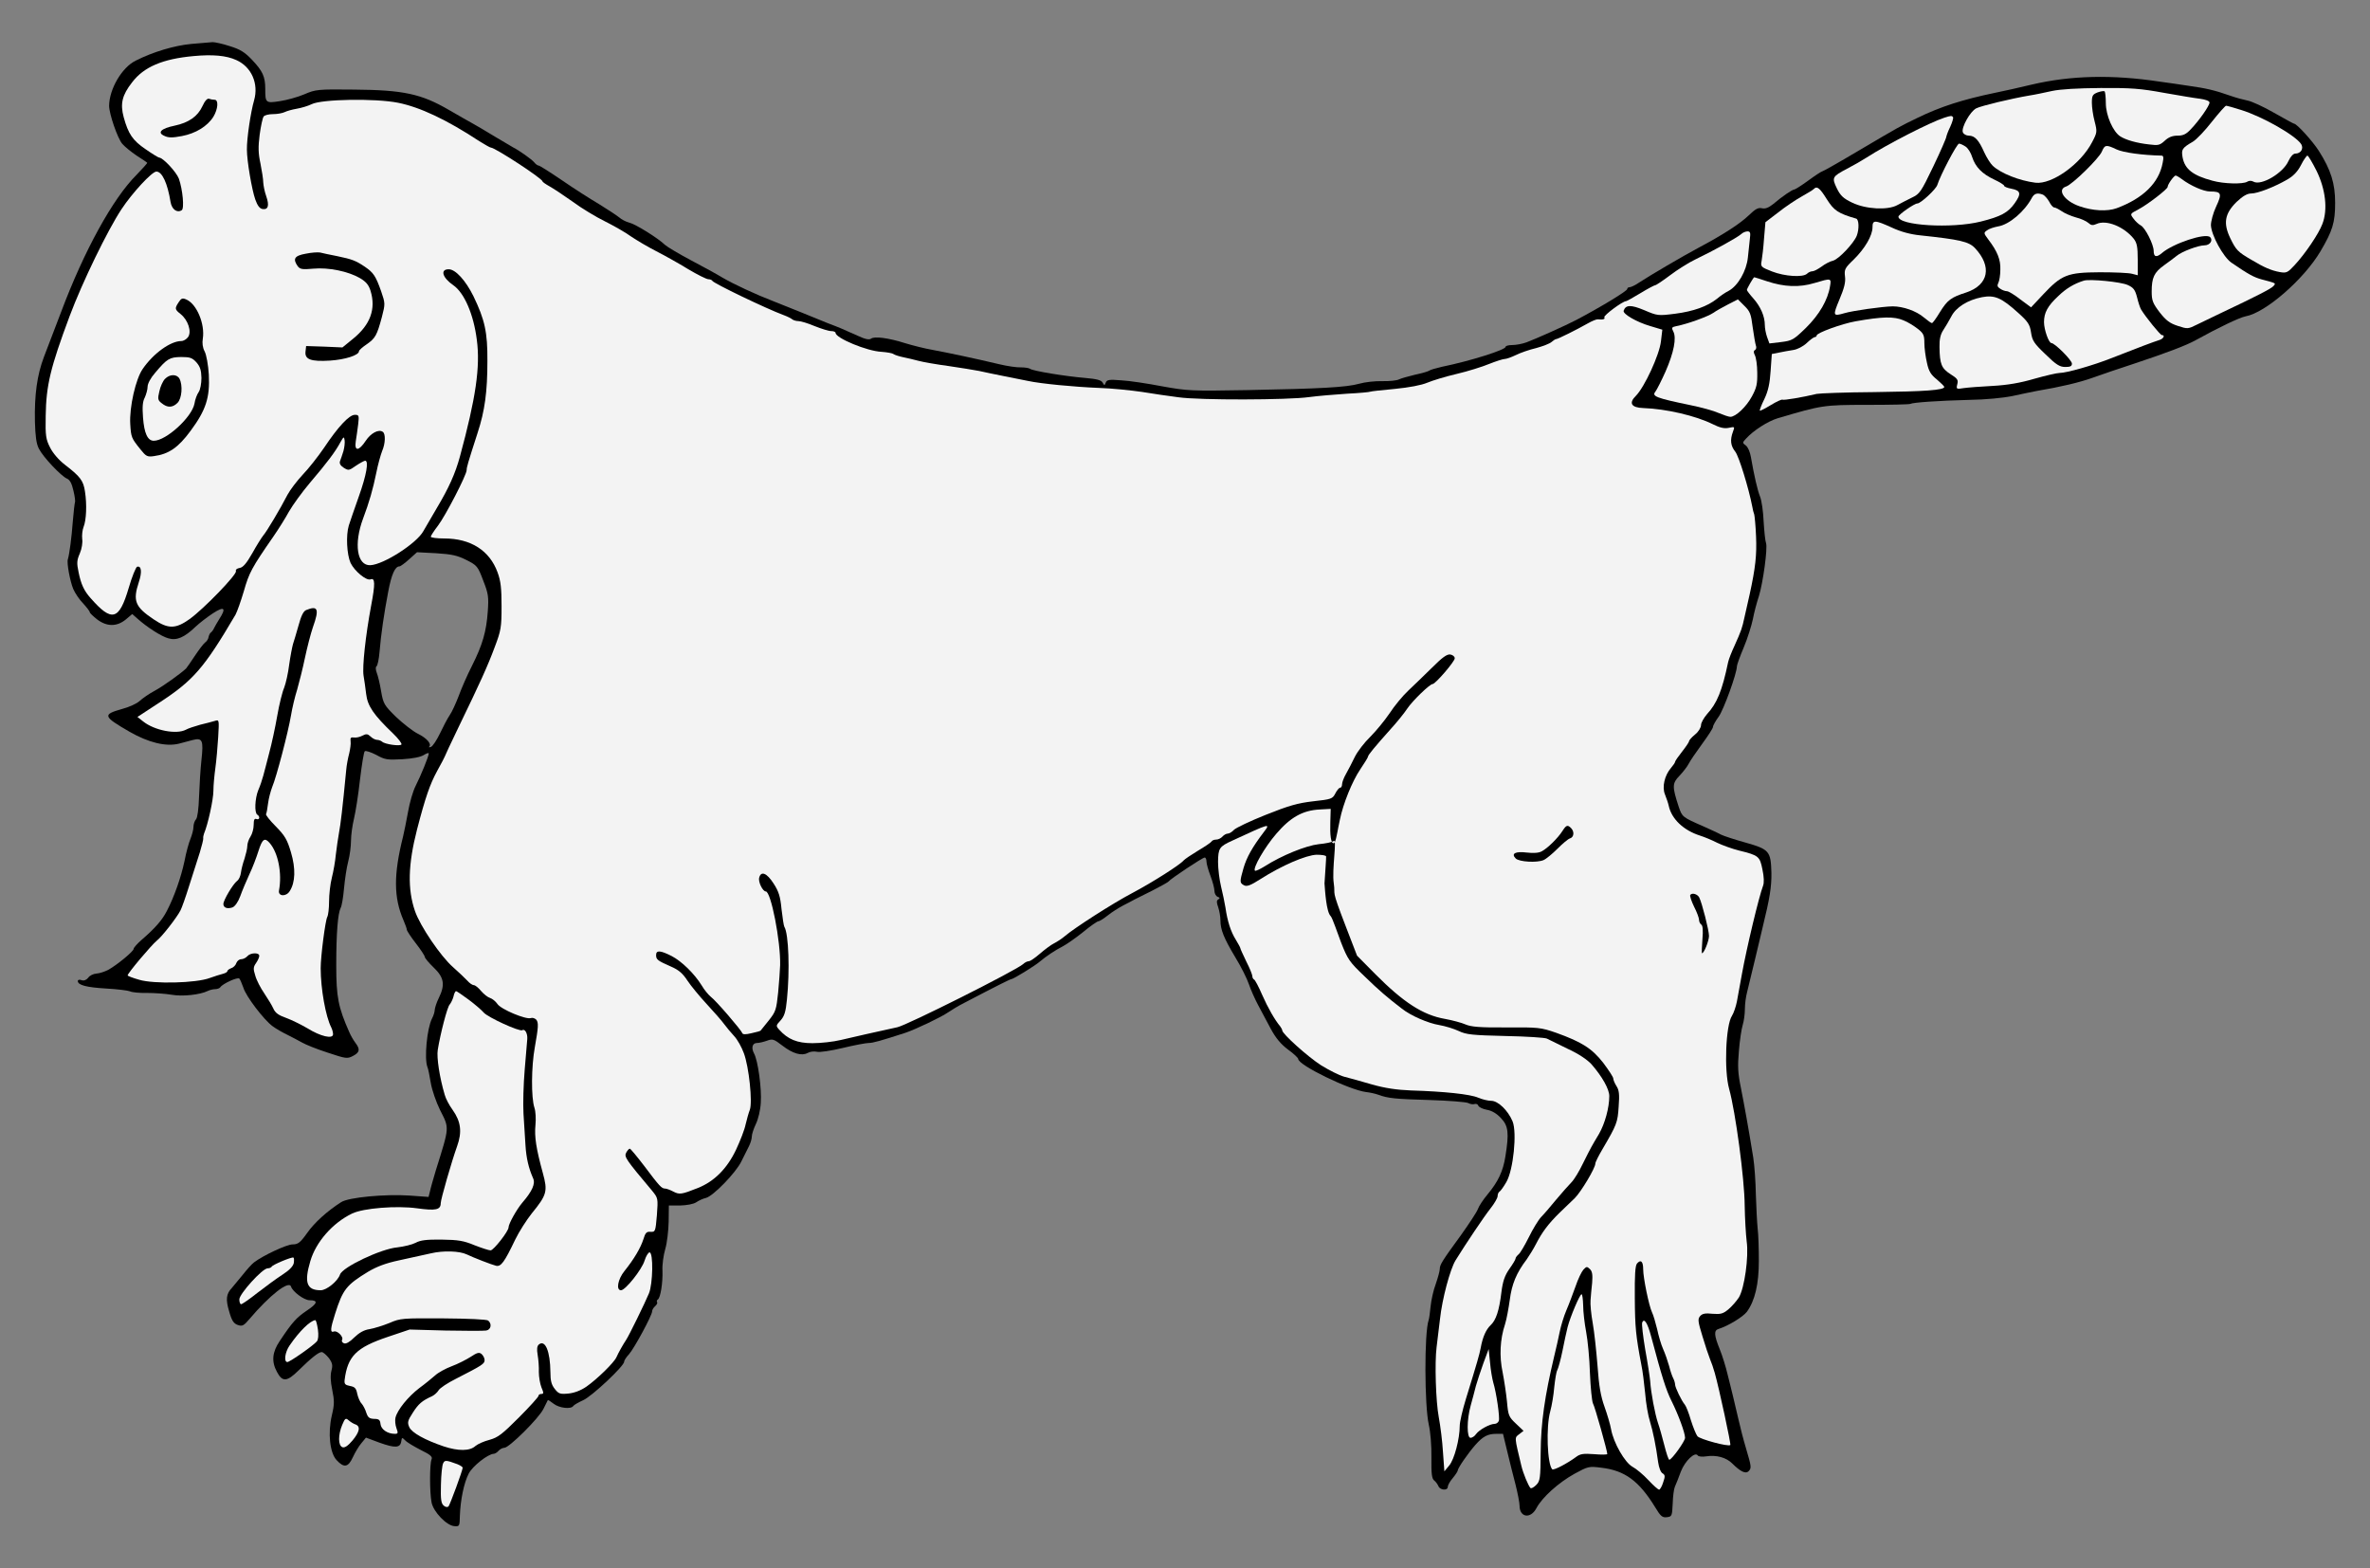 <?xml version="1.0" encoding="UTF-8" standalone="no"?>
<!DOCTYPE svg PUBLIC "-//W3C//DTD SVG 1.1//EN" "http://www.w3.org/Graphics/SVG/1.1/DTD/svg11.dtd">
<svg xmlns:dc="http://purl.org/dc/elements/1.1/" version="1.1" xmlns:xl="http://www.w3.org/1999/xlink" xmlns="http://www.w3.org/2000/svg" viewBox="58.5 76.5 306 202.5" width="306" height="202.5">
  <rect x="58.5" y="76.5" width="306" height="202.5" fill="#808080" stroke="none"/>
  <defs>
    <clipPath id="artboard_clip_path">
      <path d="M 58.5 76.5 L 364.5 76.5 L 364.5 279 L 58.5 279 Z"/>
    </clipPath>
  </defs>
  <g id="Beaver_Statant_Vorant_of_a_Fish" stroke="none" stroke-opacity="1" stroke-dasharray="none" fill="none" fill-opacity="1">
    <title>Beaver Statant Vorant of a Fish</title>
    <g id="Beaver_Statant_Vorant_of_a_Fish_Layer_2" clip-path="url(#artboard_clip_path)">
      <title>Layer 2</title>
      <g id="Group_1602">
        <g id="Graphic_1636">
          <path d="M 83.196 82.172 C 81.007 82.378 78.252 83.201 76.012 84.334 C 74.236 85.21 72.614 87.99 72.588 90.153 C 72.588 91.183 73.669 94.35 74.287 95.071 C 74.596 95.431 75.446 96.126 76.141 96.59 C 76.862 97.053 77.48 97.465 77.506 97.517 C 77.557 97.542 76.939 98.238 76.141 99.062 C 73.077 102.1 69.344 108.897 66.383 116.801 C 65.585 118.912 64.581 121.539 64.169 122.594 C 63.293 124.911 62.933 127.46 63.01 130.962 C 63.062 132.816 63.19 133.82 63.525 134.438 C 64.066 135.519 66.409 137.991 67.155 138.3 C 67.516 138.454 67.773 138.918 67.979 139.845 C 68.16 140.565 68.237 141.261 68.185 141.338 C 68.134 141.441 68.005 142.548 67.902 143.81 C 67.748 145.895 67.464 148.058 67.258 148.727 C 67.104 149.191 67.542 151.534 67.954 152.538 C 68.185 153.078 68.752 153.928 69.241 154.417 C 69.704 154.932 70.091 155.421 70.091 155.55 C 70.091 155.653 70.528 156.065 71.043 156.477 C 72.305 157.43 73.592 157.43 74.751 156.477 L 75.575 155.782 L 76.244 156.374 C 77.48 157.481 79.359 158.691 80.261 158.923 C 81.316 159.232 82.32 158.794 83.736 157.43 C 84.226 156.966 85.255 156.168 86.002 155.679 C 87.47 154.726 87.753 154.984 86.8 156.451 C 86.543 156.863 86.234 157.404 86.131 157.61 C 86.054 157.816 85.848 158.073 85.745 158.151 C 85.616 158.228 85.487 158.485 85.436 158.717 C 85.41 158.974 85.204 159.309 84.972 159.464 C 84.741 159.644 84.148 160.442 83.633 161.214 C 83.118 161.987 82.629 162.708 82.526 162.811 C 81.883 163.429 79.565 165.102 78.458 165.694 C 77.737 166.081 76.888 166.673 76.527 167.007 C 76.167 167.342 75.163 167.806 74.262 168.037 C 71.713 168.758 71.79 168.99 75.214 170.972 C 77.686 172.389 79.926 172.929 81.599 172.517 C 82.063 172.389 82.861 172.183 83.35 172.054 C 84.638 171.719 84.792 172.054 84.509 174.629 C 84.38 175.813 84.251 177.95 84.2 179.366 C 84.148 180.962 83.994 182.069 83.814 182.275 C 83.633 182.456 83.479 182.919 83.479 183.254 C 83.479 183.614 83.299 184.284 83.093 184.798 C 82.887 185.288 82.526 186.575 82.32 187.682 C 81.883 189.742 81.007 192.265 80.055 194.093 C 79.462 195.277 78.51 196.359 76.836 197.801 C 76.244 198.316 75.755 198.856 75.755 199.011 C 75.755 199.32 73.644 201.071 72.485 201.714 C 72.047 201.946 71.352 202.178 70.94 202.203 C 70.554 202.229 70.065 202.461 69.885 202.744 C 69.653 203.027 69.344 203.156 69.035 203.053 C 68.777 202.95 68.546 203.002 68.546 203.156 C 68.546 203.697 69.653 203.98 72.228 204.134 C 73.669 204.212 75.06 204.392 75.291 204.495 C 75.523 204.624 76.527 204.727 77.48 204.701 C 78.433 204.701 79.874 204.804 80.647 204.933 C 82.063 205.19 84.354 204.933 85.333 204.443 C 85.59 204.315 86.028 204.212 86.285 204.212 C 86.569 204.212 86.877 204.083 86.955 203.954 C 87.238 203.516 89.195 202.615 89.401 202.847 C 89.504 202.95 89.735 203.491 89.916 204.006 C 90.25 205.139 92.593 208.202 93.7 209.001 C 94.112 209.31 94.962 209.799 95.606 210.108 C 96.224 210.417 97.099 210.88 97.511 211.112 C 97.949 211.369 99.416 211.961 100.781 212.399 C 103.175 213.197 103.33 213.223 104.076 212.837 C 104.952 212.373 105.029 211.987 104.385 211.138 C 104.128 210.803 103.793 210.211 103.613 209.799 C 102.171 206.555 101.914 205.242 101.914 201.122 C 101.914 197.002 102.12 194.454 102.48 193.733 C 102.635 193.475 102.815 192.342 102.918 191.209 C 103.021 190.077 103.252 188.506 103.458 187.734 C 103.664 186.961 103.819 185.751 103.819 185.03 C 103.819 184.335 103.999 183.048 104.205 182.198 C 104.411 181.348 104.772 179.083 104.978 177.177 C 105.209 175.272 105.467 173.624 105.595 173.496 C 105.698 173.393 106.368 173.599 107.063 173.959 C 108.222 174.603 108.505 174.629 110.462 174.526 C 111.8 174.448 112.805 174.242 113.217 173.985 C 113.577 173.753 113.86 173.676 113.86 173.779 C 113.86 174.139 112.83 176.662 112.161 177.976 C 111.826 178.619 111.388 180.138 111.183 181.323 C 110.977 182.507 110.668 183.949 110.539 184.515 C 109.303 189.433 109.329 192.394 110.59 195.303 C 110.822 195.844 111.028 196.41 111.028 196.539 C 111.028 196.668 111.543 197.466 112.187 198.29 C 112.83 199.114 113.345 199.912 113.345 200.041 C 113.345 200.195 113.86 200.813 114.504 201.431 C 115.843 202.718 115.997 203.645 115.148 205.37 C 114.864 205.937 114.658 206.606 114.633 206.864 C 114.633 207.121 114.478 207.636 114.272 208.022 C 113.628 209.284 113.268 213.146 113.68 214.253 C 113.783 214.459 113.963 215.386 114.118 216.313 C 114.272 217.24 114.813 218.784 115.302 219.788 C 116.538 222.234 116.564 221.874 114.761 227.641 C 114.452 228.697 114.092 229.907 114.015 230.319 L 113.834 231.04 L 111.337 230.86 C 108.222 230.654 103.51 231.091 102.557 231.709 C 100.781 232.842 99.107 234.335 98.155 235.7 C 97.253 236.962 96.97 237.168 96.275 237.168 C 95.528 237.168 92.49 238.584 91.306 239.485 C 91.023 239.691 90.353 240.437 89.787 241.158 C 89.22 241.853 88.603 242.6 88.422 242.806 C 87.701 243.553 87.624 244.299 88.088 245.819 C 88.422 247.029 88.68 247.389 89.195 247.569 C 89.787 247.775 89.967 247.672 90.714 246.797 C 93.34 243.707 95.786 241.802 96.069 242.6 C 96.275 243.27 97.768 244.377 98.464 244.377 C 99.622 244.377 99.519 244.789 98.077 245.741 C 96.764 246.642 96.275 247.157 94.627 249.629 C 93.649 251.071 93.52 252.281 94.267 253.646 C 94.962 254.959 95.554 254.907 97.022 253.465 C 98.721 251.792 99.648 251.071 100.034 251.071 C 100.214 251.071 100.626 251.431 100.961 251.843 C 101.424 252.487 101.476 252.77 101.296 253.465 C 101.141 254.032 101.167 254.856 101.399 255.963 C 101.682 257.353 101.682 257.842 101.347 259.233 C 100.807 261.55 101.09 264.099 101.965 265.026 C 102.918 266.056 103.458 265.953 104.051 264.665 C 104.334 264.047 104.823 263.223 105.158 262.837 L 105.75 262.116 L 107.552 262.786 C 109.509 263.481 110.178 263.455 110.307 262.605 C 110.384 262.065 110.41 262.065 110.822 262.477 C 111.054 262.734 111.981 263.275 112.83 263.713 C 114.092 264.33 114.375 264.588 114.221 264.923 C 113.963 265.489 113.963 269.197 114.221 270.484 C 114.452 271.694 116.177 273.496 117.182 273.548 C 117.825 273.599 117.851 273.548 117.877 272.183 C 117.954 270.149 118.392 267.987 119.01 266.776 C 119.499 265.798 121.507 264.228 122.254 264.202 C 122.408 264.202 122.691 264.022 122.872 263.816 C 123.052 263.61 123.387 263.429 123.618 263.429 C 124.236 263.429 128.072 259.619 128.665 258.409 C 128.948 257.842 129.205 257.327 129.231 257.276 C 129.257 257.224 129.591 257.43 129.978 257.739 C 130.699 258.306 132.243 258.486 132.527 258.023 C 132.604 257.894 133.196 257.559 133.814 257.276 C 134.947 256.761 139.092 252.873 139.092 252.307 C 139.092 252.126 139.375 251.715 139.71 251.354 C 140.379 250.607 142.697 246.333 142.697 245.819 C 142.697 245.613 142.877 245.329 143.083 245.149 C 143.289 244.969 143.418 244.737 143.34 244.634 C 143.263 244.505 143.315 244.351 143.443 244.274 C 143.778 244.042 144.087 242.162 144.035 240.566 C 143.984 239.82 144.164 238.558 144.396 237.76 C 144.628 236.987 144.808 235.391 144.834 234.232 L 144.859 232.147 L 146.301 232.147 C 147.177 232.121 148.026 231.967 148.387 231.735 C 148.721 231.503 149.288 231.246 149.648 231.169 C 150.575 230.937 153.536 227.899 154.231 226.431 C 154.566 225.762 155.004 224.861 155.21 224.474 C 155.416 224.062 155.57 223.522 155.57 223.239 C 155.57 222.955 155.802 222.234 156.085 221.642 C 156.394 221.024 156.677 219.84 156.729 218.887 C 156.857 217.034 156.368 213.429 155.853 212.502 C 155.467 211.781 155.647 211.163 156.239 211.163 C 156.497 211.163 157.063 211.035 157.501 210.88 C 158.248 210.597 158.402 210.648 159.509 211.498 C 160.874 212.554 162.007 212.863 162.779 212.451 C 163.088 212.27 163.629 212.219 163.964 212.296 C 164.298 212.399 165.792 212.167 167.311 211.807 C 168.804 211.446 170.323 211.163 170.658 211.163 C 171.224 211.163 172.203 210.88 175.395 209.85 C 176.76 209.387 180.055 207.816 180.931 207.198 C 181.343 206.915 182.27 206.349 182.99 205.988 C 187.47 203.645 188.938 202.924 189.067 202.924 C 189.324 202.924 192.131 201.199 192.749 200.659 C 193.572 199.963 194.731 199.191 195.735 198.676 C 196.224 198.419 197.409 197.595 198.336 196.848 C 199.262 196.076 200.164 195.458 200.292 195.458 C 200.447 195.458 200.988 195.123 201.502 194.711 C 202.043 194.273 202.944 193.707 203.536 193.398 C 204.129 193.089 204.798 192.754 205.004 192.626 C 205.21 192.523 206.266 191.982 207.321 191.467 C 208.377 190.926 209.304 190.411 209.381 190.308 C 209.587 189.999 213.758 187.219 214.041 187.219 C 214.17 187.219 214.273 187.45 214.273 187.734 C 214.273 188.017 214.505 188.841 214.788 189.587 C 215.071 190.334 215.303 191.209 215.303 191.544 C 215.303 191.853 215.483 192.188 215.715 192.291 C 216.024 192.394 216.024 192.497 215.792 192.626 C 215.56 192.78 215.56 193.012 215.792 193.655 C 215.946 194.119 216.075 194.866 216.075 195.329 C 216.075 196.539 216.513 197.62 218.006 200.118 C 218.753 201.328 219.525 202.899 219.757 203.594 C 219.989 204.289 220.529 205.499 220.941 206.271 C 221.353 207.044 222.1 208.434 222.589 209.361 C 223.233 210.545 223.876 211.318 224.803 212.013 C 225.524 212.528 226.116 213.094 226.116 213.223 C 226.116 214.021 232.682 217.214 234.87 217.497 C 235.36 217.548 236.055 217.703 236.415 217.832 C 237.728 218.321 238.681 218.398 243.084 218.527 C 245.555 218.604 247.795 218.784 248.053 218.913 C 248.336 219.068 248.722 219.119 248.902 219.042 C 249.083 218.99 249.314 219.068 249.366 219.248 C 249.443 219.454 249.932 219.685 250.473 219.788 C 251.117 219.891 251.76 220.278 252.301 220.87 C 253.254 221.874 253.357 222.775 252.867 225.813 C 252.558 227.744 251.94 229.057 250.55 230.731 C 250.01 231.375 249.443 232.224 249.314 232.61 C 249.16 233.022 248.181 234.49 247.177 235.906 C 244.68 239.33 244.397 239.794 244.397 240.334 C 244.397 240.592 244.165 241.442 243.882 242.265 C 243.573 243.064 243.29 244.377 243.212 245.149 C 243.135 245.922 243.032 246.745 242.955 246.951 C 242.388 248.599 242.414 257.997 242.981 260.468 C 243.187 261.344 243.341 263.198 243.315 264.691 C 243.29 266.776 243.367 267.42 243.676 267.652 C 243.882 267.806 244.113 268.141 244.216 268.373 C 244.422 268.913 245.427 268.991 245.427 268.476 C 245.427 268.27 245.71 267.755 246.07 267.343 C 246.431 266.905 246.714 266.467 246.714 266.365 C 246.714 266.056 248.053 264.125 248.98 263.069 C 249.958 261.962 250.576 261.627 251.683 261.627 L 252.558 261.627 L 253.099 263.867 C 253.408 265.129 253.871 267.06 254.18 268.193 C 254.464 269.325 254.695 270.536 254.695 270.896 C 254.695 272.441 256.137 272.647 256.884 271.205 C 257.631 269.815 259.716 267.935 261.802 266.776 C 263.552 265.824 263.655 265.798 265.277 266.004 C 268.29 266.365 270.118 267.703 272.203 271.102 C 272.898 272.261 273.13 272.466 273.722 272.389 C 274.366 272.312 274.392 272.235 274.469 270.638 C 274.495 269.712 274.623 268.733 274.752 268.45 C 274.881 268.167 275.241 267.291 275.525 266.493 C 276.065 265.103 277.378 263.867 277.713 264.433 C 277.816 264.562 278.28 264.614 278.769 264.536 C 280.108 264.33 281.369 264.665 282.167 265.463 C 283.197 266.493 283.892 266.828 284.253 266.467 C 284.665 266.056 284.639 265.875 283.944 263.532 C 283.609 262.425 283.146 260.623 282.914 259.567 C 282.656 258.512 282.373 257.224 282.245 256.735 C 282.116 256.246 281.833 255.01 281.575 254.032 C 281.343 253.028 280.88 251.534 280.545 250.71 C 279.799 248.882 279.773 248.264 280.391 248.084 C 281.627 247.698 283.532 246.539 284.047 245.87 C 285.077 244.454 285.592 242.317 285.592 239.305 C 285.592 237.786 285.54 235.88 285.437 235.108 C 285.36 234.335 285.257 232.353 285.205 230.731 C 285.18 229.109 285.025 226.946 284.871 225.968 C 284.253 222.131 283.712 219.171 283.274 216.956 C 282.888 215.077 282.837 214.176 283.017 212.193 C 283.12 210.854 283.352 209.335 283.506 208.846 C 283.661 208.357 283.789 207.43 283.789 206.786 C 283.789 206.143 283.918 205.164 284.073 204.598 C 284.201 204.031 284.665 202.126 285.102 200.35 C 285.514 198.573 285.978 196.719 286.081 196.23 C 287.008 192.471 287.239 190.978 287.214 189.201 C 287.136 186.395 286.956 186.163 283.867 185.288 C 282.476 184.901 281.06 184.438 280.7 184.258 C 280.339 184.052 279.361 183.614 278.511 183.228 C 275.679 181.992 275.705 181.992 275.241 180.653 C 274.392 178.053 274.392 177.641 275.344 176.662 C 275.808 176.173 276.349 175.478 276.529 175.118 C 276.709 174.757 277.481 173.624 278.254 172.569 C 279.026 171.513 279.67 170.535 279.67 170.355 C 279.67 170.174 280.005 169.582 280.416 169.016 C 281.06 168.115 282.759 163.429 282.759 162.527 C 282.759 162.347 283.146 161.266 283.635 160.107 C 284.124 158.949 284.639 157.301 284.819 156.451 C 284.974 155.602 285.334 154.263 285.592 153.49 C 286.132 151.765 286.75 147.234 286.519 146.616 C 286.416 146.358 286.287 145.097 286.21 143.835 C 286.158 142.548 285.952 141.106 285.746 140.617 C 285.411 139.767 284.999 137.991 284.562 135.493 C 284.459 134.875 284.176 134.206 283.918 134.026 C 283.455 133.691 283.455 133.64 283.944 133.125 C 284.871 132.095 286.75 130.885 288.038 130.498 C 293.728 128.825 293.908 128.773 299.572 128.773 C 302.533 128.773 305.031 128.722 305.159 128.645 C 305.468 128.464 308.764 128.233 312.755 128.13 C 314.84 128.104 317.157 127.872 318.29 127.641 C 319.346 127.409 320.813 127.1 321.508 126.971 C 324.547 126.456 326.967 125.89 328.692 125.272 C 329.696 124.911 332.09 124.087 333.996 123.47 C 338.192 122.079 340.767 121.101 341.977 120.431 C 344.912 118.809 347.642 117.496 348.44 117.342 C 351.014 116.878 355.958 112.579 358.12 108.923 C 359.665 106.296 360 105.241 360 102.692 C 360 100.194 359.459 98.444 357.889 95.972 C 357.116 94.762 355.057 92.47 354.696 92.47 C 354.619 92.47 353.46 91.827 352.096 91.054 C 350.757 90.282 349.238 89.587 348.697 89.484 C 348.182 89.381 347.204 89.123 346.483 88.866 C 344.449 88.145 343.29 87.887 341.076 87.578 C 339.943 87.398 338.27 87.166 337.343 87.038 C 331.215 86.111 325.86 86.24 320.813 87.424 C 319.346 87.784 317.235 88.248 316.102 88.48 C 311.879 89.355 309.021 90.282 306.06 91.724 C 303.692 92.882 304.026 92.676 298.311 96.049 C 295.89 97.491 293.831 98.65 293.728 98.65 C 293.65 98.65 292.852 99.165 291.977 99.808 C 291.101 100.452 290.278 100.967 290.175 100.967 C 289.917 100.967 288.63 101.842 287.445 102.846 C 286.827 103.335 286.416 103.49 285.978 103.387 C 285.514 103.284 285.154 103.464 284.279 104.314 C 283.146 105.395 281.009 106.786 277.765 108.511 C 275.782 109.566 271.611 112.012 270.118 112.991 C 269.629 113.325 269.088 113.583 268.908 113.583 C 268.727 113.583 268.599 113.686 268.599 113.814 C 268.599 114.072 265.2 116.132 262.033 117.805 C 260.72 118.5 256.678 120.303 255.622 120.689 C 255.082 120.895 254.232 121.049 253.769 121.049 C 253.279 121.049 252.893 121.152 252.893 121.281 C 252.893 121.667 248.336 123.109 244.68 123.856 C 243.907 124.036 243.161 124.242 243.006 124.371 C 242.852 124.474 242.028 124.705 241.178 124.886 C 240.329 125.092 239.402 125.349 239.144 125.478 C 238.861 125.632 237.883 125.735 236.956 125.71 C 236.055 125.684 234.69 125.838 233.995 126.044 C 232.347 126.508 229.026 126.688 219.499 126.868 C 212.29 126.997 211.853 126.971 208.557 126.379 C 206.678 126.018 204.309 125.658 203.279 125.607 C 201.708 125.478 201.425 125.529 201.271 125.89 C 201.116 126.302 201.09 126.302 200.859 125.89 C 200.679 125.581 200.112 125.426 198.619 125.298 C 196.096 125.092 191.822 124.396 191.487 124.113 C 191.332 124.01 190.817 123.933 190.328 123.933 C 189.839 123.959 188.552 123.778 187.496 123.521 C 184.355 122.774 181.059 122.079 179 121.693 C 177.944 121.513 176.322 121.101 175.395 120.818 C 173.207 120.122 171.379 119.891 170.967 120.225 C 170.709 120.406 170.22 120.303 169.216 119.839 C 167.311 118.99 167.002 118.835 165.354 118.217 C 164.581 117.908 163.011 117.265 161.878 116.801 C 160.745 116.338 159.123 115.694 158.273 115.359 C 156.188 114.561 153.279 113.222 151.785 112.347 C 151.116 111.935 149.288 110.931 147.717 110.107 C 146.172 109.283 144.653 108.382 144.37 108.124 C 143.469 107.249 140.534 105.421 139.736 105.241 C 139.324 105.138 138.732 104.829 138.448 104.571 C 138.165 104.34 137.007 103.567 135.874 102.872 C 134.741 102.203 132.552 100.812 131.033 99.757 C 129.514 98.727 128.175 97.877 128.047 97.877 C 127.918 97.877 127.66 97.697 127.48 97.465 C 127.171 97.079 125.523 95.92 124.803 95.56 C 124.674 95.483 123.592 94.839 122.408 94.144 C 121.224 93.423 119.962 92.676 119.576 92.47 C 119.19 92.264 117.799 91.466 116.461 90.694 C 112.882 88.608 110.565 88.119 104.231 88.068 C 99.493 88.016 99.262 88.042 97.768 88.686 C 96.919 89.046 95.503 89.432 94.627 89.561 C 92.799 89.844 92.748 89.793 92.748 87.965 C 92.748 86.394 92.413 85.673 91.048 84.231 C 90.096 83.227 89.504 82.867 88.165 82.455 C 87.238 82.146 86.234 81.94 85.951 81.94 C 85.642 81.966 84.406 82.069 83.196 82.172 Z M 118.726 148.804 L 118.726 148.804 C 120.091 149.5 120.194 149.603 120.889 151.456 C 121.558 153.156 121.61 153.568 121.481 155.421 C 121.301 158.022 120.812 159.747 119.421 162.502 C 118.804 163.712 118.057 165.437 117.722 166.364 C 117.362 167.291 116.873 168.398 116.564 168.835 C 116.28 169.247 115.714 170.329 115.302 171.204 C 114.89 172.054 114.375 172.852 114.143 172.929 C 113.937 173.006 113.834 173.006 113.912 172.903 C 114.272 172.569 113.603 171.796 112.444 171.23 C 111.826 170.921 110.565 169.943 109.638 169.067 C 108.093 167.548 107.99 167.368 107.707 165.746 C 107.552 164.793 107.295 163.738 107.14 163.351 C 106.986 162.939 106.986 162.605 107.115 162.527 C 107.243 162.45 107.423 161.626 107.501 160.699 C 107.681 158.459 108.093 155.653 108.634 152.847 C 109.046 150.658 109.509 149.628 110.075 149.628 C 110.204 149.628 110.771 149.216 111.337 148.701 L 112.341 147.8 L 114.813 147.929 C 116.847 148.058 117.542 148.212 118.726 148.804 Z" fill="black"/>
        </g>
        <g id="Graphic_1635">
          <path d="M 89.014 84.257 C 90.971 85.132 91.924 87.295 91.306 89.458 C 90.868 90.951 90.353 94.427 90.379 95.817 C 90.379 97.285 91.023 101.018 91.46 102.254 C 91.744 103.052 92.027 103.438 92.413 103.49 C 93.134 103.593 93.288 103.027 92.877 101.842 C 92.671 101.276 92.516 100.478 92.49 100.066 C 92.49 99.628 92.31 98.547 92.13 97.62 C 91.847 96.307 91.821 95.508 92.027 93.886 C 92.181 92.754 92.413 91.698 92.542 91.543 C 92.671 91.363 93.211 91.234 93.778 91.234 C 94.318 91.234 94.988 91.106 95.245 90.977 C 95.503 90.848 96.198 90.642 96.816 90.539 C 97.408 90.436 98.283 90.179 98.747 89.947 C 100.034 89.303 106.909 89.175 109.895 89.767 C 112.727 90.333 116.177 91.955 120.4 94.736 C 121.121 95.174 121.764 95.56 121.893 95.56 C 122.408 95.56 128.536 99.551 128.536 99.911 C 128.536 99.988 128.974 100.297 129.489 100.581 C 130.003 100.864 131.342 101.765 132.475 102.563 C 133.582 103.387 135.462 104.52 136.62 105.086 C 137.753 105.653 139.298 106.528 139.993 107.043 C 140.714 107.532 142.156 108.382 143.212 108.923 C 144.267 109.463 146.121 110.493 147.331 111.24 C 148.541 111.961 149.726 112.553 149.957 112.553 C 150.189 112.553 150.421 112.656 150.472 112.759 C 150.601 113.068 157.45 116.363 159.69 117.187 C 160.179 117.368 160.694 117.625 160.822 117.754 C 160.977 117.857 161.312 117.96 161.595 117.96 C 161.904 117.96 162.831 118.243 163.68 118.603 C 164.53 118.938 165.483 119.247 165.817 119.247 C 166.126 119.247 166.384 119.35 166.384 119.479 C 166.384 120.148 170.452 121.847 172.331 121.925 C 172.975 121.976 173.67 122.079 173.85 122.208 C 174.031 122.337 174.623 122.517 175.112 122.62 C 175.627 122.723 176.502 122.929 177.069 123.083 C 177.635 123.238 179.386 123.547 180.931 123.753 C 182.501 123.984 184.278 124.268 184.921 124.396 C 185.565 124.551 187.007 124.834 188.14 125.066 C 189.273 125.298 190.663 125.581 191.229 125.684 C 192.903 126.044 197.177 126.456 200.395 126.585 C 202.017 126.636 204.515 126.894 205.931 127.1 C 207.321 127.332 209.458 127.641 210.668 127.795 C 213.397 128.181 224.778 128.155 227.532 127.769 C 228.665 127.615 230.88 127.435 232.424 127.332 C 233.995 127.254 235.334 127.126 235.411 127.074 C 235.488 127.023 236.93 126.868 238.578 126.714 C 240.457 126.533 242.054 126.224 242.775 125.915 C 243.444 125.632 245.143 125.117 246.559 124.783 C 248.001 124.448 249.881 123.856 250.756 123.495 C 251.657 123.135 252.558 122.852 252.764 122.852 C 252.996 122.852 253.64 122.62 254.232 122.337 C 254.798 122.053 255.983 121.641 256.858 121.436 C 257.708 121.204 258.583 120.869 258.815 120.663 C 259.047 120.457 259.33 120.277 259.433 120.277 C 259.639 120.277 262.085 119.067 263.527 118.243 C 264.067 117.934 264.659 117.702 264.814 117.728 C 265.458 117.805 265.792 117.702 265.638 117.471 C 265.509 117.239 268.007 115.385 268.444 115.385 C 268.521 115.385 269.371 114.922 270.298 114.355 C 271.225 113.789 272.1 113.325 272.203 113.325 C 272.332 113.325 273.207 112.733 274.134 112.038 C 275.087 111.317 276.554 110.39 277.43 109.978 C 279.696 108.897 282.811 107.172 283.3 106.734 C 283.506 106.528 283.892 106.374 284.124 106.374 C 284.485 106.374 284.536 106.554 284.433 107.326 C 284.382 107.867 284.253 108.948 284.176 109.746 C 283.995 111.497 282.888 113.403 281.704 114.046 C 281.24 114.278 280.571 114.741 280.185 115.076 C 278.949 116.054 277.172 116.698 274.778 117.007 C 272.564 117.29 272.486 117.265 270.787 116.544 C 269.062 115.823 268.393 115.848 268.135 116.621 C 268.007 117.033 269.809 118.088 271.585 118.603 L 273.13 119.067 L 272.95 120.586 C 272.744 122.337 270.839 126.456 269.732 127.589 C 268.753 128.542 269.114 129.134 270.684 129.185 C 273.645 129.288 277.456 130.189 279.593 131.245 C 280.571 131.734 281.137 131.863 281.73 131.734 C 282.476 131.58 282.502 131.58 282.245 132.249 C 281.858 133.305 281.936 134.051 282.553 134.824 C 283.017 135.416 284.279 139.51 284.742 141.904 C 284.793 142.265 284.922 142.728 284.999 142.934 C 285.051 143.14 285.18 144.427 285.231 145.766 C 285.334 148.161 285.154 149.809 284.407 153.233 C 284.201 154.16 283.892 155.473 283.738 156.194 C 283.429 157.61 283.352 157.867 282.425 159.927 C 282.064 160.699 281.704 161.626 281.627 161.987 C 280.854 165.694 280.185 167.316 278.897 168.707 C 278.486 169.196 278.125 169.814 278.125 170.123 C 278.125 170.432 277.79 170.998 277.353 171.333 C 276.915 171.693 276.58 172.08 276.58 172.208 C 276.58 172.311 276.168 172.929 275.679 173.547 C 275.19 174.165 274.778 174.757 274.778 174.86 C 274.778 174.963 274.546 175.298 274.263 175.633 C 273.413 176.611 273.079 178.104 273.465 179.057 C 273.645 179.52 273.877 180.164 273.954 180.525 C 274.315 182.25 275.885 183.717 277.996 184.387 C 278.563 184.567 279.567 184.979 280.211 185.313 C 280.854 185.622 282.116 186.086 283.043 186.318 C 285.566 186.935 285.72 187.064 286.055 188.764 C 286.261 189.716 286.287 190.489 286.132 190.875 C 285.617 192.214 284.021 198.856 283.403 202.281 C 283.171 203.542 282.888 205.139 282.759 205.808 C 282.631 206.452 282.348 207.301 282.116 207.662 C 281.318 208.872 281.086 214.691 281.755 217.085 C 282.579 220.072 283.738 228.671 283.764 232.147 C 283.789 233.846 283.918 235.932 284.021 236.781 C 284.304 238.79 283.738 242.806 283.017 244.016 C 282.708 244.48 282.116 245.175 281.652 245.561 C 280.957 246.127 280.674 246.205 279.618 246.127 C 278.691 246.024 278.305 246.102 278.022 246.411 C 277.687 246.797 277.713 247.08 278.305 249.011 C 278.666 250.221 279.103 251.534 279.284 251.972 C 279.464 252.384 279.747 253.208 279.902 253.774 C 280.468 255.783 282.013 262.966 281.91 263.069 C 281.678 263.326 277.971 262.322 277.662 261.936 C 277.481 261.704 277.095 260.752 276.812 259.851 C 276.554 258.949 276.194 258.048 276.04 257.868 C 275.602 257.353 274.778 255.628 274.778 255.268 C 274.778 255.087 274.675 254.727 274.546 254.469 C 274.418 254.238 274.16 253.517 274.006 252.873 C 273.825 252.23 273.491 251.251 273.233 250.685 C 272.976 250.118 272.641 248.96 272.461 248.11 C 272.255 247.26 271.972 246.282 271.791 245.922 C 271.405 245.098 270.658 241.493 270.658 240.386 C 270.658 239.356 270.349 239.073 269.86 239.639 C 269.629 239.923 269.551 241.107 269.577 244.119 C 269.603 247.878 269.706 248.96 270.427 252.744 C 270.581 253.44 270.787 255.113 270.916 256.426 C 271.019 257.714 271.302 259.336 271.534 260.031 C 271.92 261.292 272.306 263.172 272.589 265.283 C 272.692 266.004 272.924 266.596 273.156 266.725 C 273.491 266.931 273.516 267.111 273.233 267.909 C 273.079 268.424 272.821 268.836 272.718 268.836 C 272.589 268.836 271.946 268.27 271.328 267.6 C 270.684 266.905 269.757 266.133 269.268 265.875 C 268.29 265.335 266.822 262.786 266.513 261.035 C 266.41 260.443 266.024 259.13 265.664 258.126 C 265.174 256.761 264.943 255.448 264.762 252.847 C 264.608 250.942 264.35 248.47 264.144 247.338 C 263.939 246.205 263.81 244.866 263.861 244.377 C 263.887 243.887 263.99 242.858 264.067 242.137 C 264.144 241.107 264.093 240.669 263.784 240.36 C 263.398 240 263.346 240 262.934 240.437 C 262.703 240.695 262.239 241.648 261.93 242.574 C 261.596 243.501 261.081 244.892 260.746 245.664 C 260.411 246.436 260.025 247.724 259.871 248.496 C 259.716 249.269 259.407 250.659 259.175 251.586 C 257.94 256.761 257.45 260.262 257.425 263.944 C 257.399 267.42 257.347 267.729 256.832 268.244 C 256.523 268.553 256.214 268.707 256.111 268.63 C 255.828 268.347 255.159 266.725 254.927 265.747 C 254.026 261.988 254.026 262.142 254.644 261.679 L 255.21 261.241 L 254.232 260.314 C 253.305 259.439 253.228 259.258 253.073 257.482 C 252.97 256.426 252.713 254.727 252.507 253.671 C 252.069 251.612 252.172 249.423 252.816 247.492 C 253.022 246.848 253.279 245.432 253.434 244.325 C 253.691 242.317 254.283 240.849 255.622 239.099 C 255.931 238.661 256.472 237.786 256.807 237.142 C 257.579 235.623 258.403 234.516 259.845 233.1 C 260.488 232.482 261.364 231.632 261.827 231.194 C 262.651 230.37 264.479 227.307 264.479 226.74 C 264.479 226.56 264.891 225.736 265.38 224.912 C 267.26 221.694 267.363 221.436 267.492 219.377 C 267.62 217.78 267.543 217.24 267.208 216.725 C 266.977 216.364 266.796 215.926 266.796 215.746 C 266.796 215.566 266.204 214.665 265.509 213.738 C 264.042 211.858 262.728 211.035 259.433 209.85 C 257.425 209.155 257.141 209.129 252.97 209.155 C 249.546 209.181 248.439 209.078 247.718 208.769 C 247.255 208.563 246.044 208.228 245.04 208.048 C 242.234 207.559 239.711 205.937 236.055 202.255 L 233.712 199.886 L 232.244 196.076 C 230.262 190.926 230.966 192.309 230.709 190.559 C 230.437 188.781 231.163 184.721 230.699 185.082 C 230.519 185.236 229.644 185.416 228.768 185.494 C 227.146 185.674 224.005 186.935 221.791 188.352 C 221.173 188.738 220.607 188.995 220.529 188.918 C 220.22 188.609 221.791 185.88 223.284 184.155 C 225.112 182.018 226.709 181.117 228.923 181.014 L 230.313 180.936 L 230.262 182.687 C 230.21 184.232 230.323 185.446 230.709 185.369 C 230.941 185.343 231.137 184.078 231.189 183.872 C 231.214 183.666 231.369 182.97 231.498 182.327 C 231.909 180.293 233.094 177.358 234.124 175.839 C 234.664 175.04 235.128 174.294 235.128 174.191 C 235.128 173.985 236.029 172.903 237.96 170.741 C 238.81 169.814 239.814 168.578 240.2 167.986 C 240.869 166.982 243.109 164.819 243.47 164.819 C 243.83 164.819 246.328 161.91 246.328 161.498 C 246.328 161.266 246.07 161.06 245.761 161.008 C 245.324 160.931 244.706 161.395 243.418 162.682 C 242.44 163.635 241.075 164.973 240.354 165.643 C 239.633 166.312 238.526 167.651 237.908 168.604 C 237.265 169.556 236.132 170.921 235.411 171.642 C 234.69 172.337 233.789 173.496 233.429 174.217 C 233.094 174.912 232.579 175.916 232.296 176.405 C 232.012 176.894 231.781 177.512 231.781 177.744 C 231.781 178.001 231.678 178.207 231.523 178.207 C 231.395 178.207 231.111 178.542 230.905 178.954 C 230.545 179.649 230.39 179.701 228.047 179.958 C 226.039 180.19 224.881 180.525 221.92 181.709 C 219.911 182.507 218.083 183.382 217.826 183.64 C 217.594 183.897 217.234 184.129 217.028 184.129 C 216.822 184.129 216.513 184.309 216.333 184.515 C 216.152 184.721 215.792 184.901 215.534 184.901 C 215.277 184.901 214.994 185.004 214.917 185.159 C 214.839 185.288 214.041 185.828 213.166 186.343 C 212.316 186.858 211.466 187.425 211.312 187.605 C 210.874 188.146 207.321 190.411 204.695 191.802 C 202.146 193.14 197.151 196.359 195.993 197.363 C 195.632 197.672 195.014 198.084 194.602 198.29 C 194.19 198.496 193.366 199.114 192.774 199.629 C 192.156 200.169 191.513 200.607 191.332 200.607 C 191.152 200.607 190.817 200.762 190.612 200.968 C 189.659 201.817 175.653 208.846 174.365 209.129 C 170.503 209.979 169.937 210.108 167.053 210.777 C 166.101 211.009 164.453 211.189 163.397 211.189 C 161.44 211.189 160.23 210.7 159.097 209.438 C 158.66 208.949 158.685 208.898 159.278 208.254 C 159.767 207.713 159.947 207.173 160.102 205.576 C 160.488 201.869 160.333 197.054 159.767 196.153 C 159.69 196.024 159.535 194.994 159.406 193.887 C 159.252 192.239 159.046 191.596 158.376 190.566 C 157.501 189.201 156.754 188.918 156.523 189.819 C 156.368 190.36 156.986 191.596 157.372 191.596 C 158.042 191.596 159.303 198.032 159.226 201.122 C 159.2 201.766 159.097 203.362 158.969 204.649 C 158.737 206.864 158.66 207.121 157.759 208.254 C 157.192 208.949 156.729 209.541 156.703 209.567 C 156.677 209.618 156.137 209.773 155.519 209.902 C 154.772 210.082 154.386 210.082 154.334 209.876 C 154.18 209.464 150.961 205.705 150.266 205.19 C 149.957 204.933 149.417 204.289 149.108 203.748 C 148.155 202.203 146.507 200.607 145.22 199.938 C 143.752 199.191 143.212 199.165 143.212 199.809 C 143.212 200.401 143.392 200.53 145.143 201.302 C 146.095 201.714 146.636 202.152 147.254 203.105 C 147.692 203.774 148.824 205.139 149.751 206.143 C 150.652 207.121 151.682 208.28 151.991 208.717 C 152.3 209.129 152.892 209.85 153.304 210.288 C 153.716 210.726 154.257 211.704 154.54 212.476 C 155.21 214.253 155.673 218.81 155.313 219.788 C 155.158 220.175 154.926 221.024 154.772 221.668 C 154.643 222.337 154.077 223.779 153.536 224.938 C 152.377 227.384 150.73 229.032 148.618 229.881 C 146.481 230.731 146.224 230.757 145.426 230.345 C 145.04 230.139 144.55 229.958 144.37 229.958 C 143.933 229.958 143.675 229.701 141.667 227.023 C 140.74 225.813 139.916 224.809 139.813 224.809 C 139.71 224.809 139.504 225.041 139.35 225.324 C 139.066 225.865 139.298 226.199 142.697 230.242 C 143.469 231.194 143.469 231.22 143.315 233.383 C 143.134 235.52 143.109 235.571 142.491 235.546 C 141.976 235.494 141.821 235.674 141.564 236.524 C 141.203 237.631 140.379 239.047 139.118 240.618 C 138.268 241.673 138.011 243.089 138.68 243.089 C 139.247 243.089 141.358 240.437 141.718 239.279 C 141.899 238.687 142.207 238.197 142.362 238.197 C 142.877 238.197 142.8 242.265 142.285 243.501 C 141.77 244.737 139.684 249.011 139.324 249.526 C 138.963 250.067 138.371 251.097 138.088 251.74 C 137.779 252.435 135.616 254.547 134.226 255.525 C 133.479 256.04 132.655 256.349 131.883 256.426 C 130.802 256.529 130.621 256.452 130.132 255.834 C 129.695 255.293 129.566 254.753 129.566 253.671 C 129.54 250.968 128.896 249.423 128.072 250.093 C 127.841 250.298 127.789 250.685 127.918 251.431 C 128.021 252.024 128.098 253.002 128.072 253.646 C 128.072 254.289 128.227 255.165 128.407 255.628 C 128.716 256.349 128.716 256.478 128.381 256.478 C 128.201 256.478 128.021 256.581 128.021 256.735 C 128.021 256.864 126.888 258.126 125.498 259.516 C 123.361 261.653 122.82 262.091 121.713 262.399 C 120.992 262.58 120.194 262.94 119.885 263.198 C 119.164 263.867 117.671 263.867 115.791 263.249 C 113.371 262.425 111.672 261.498 111.337 260.752 C 111.08 260.16 111.131 259.928 111.8 258.898 C 112.521 257.765 112.985 257.353 114.298 256.761 C 114.607 256.606 114.967 256.272 115.122 256.014 C 115.276 255.731 116.28 255.062 117.362 254.521 C 120.786 252.77 121.069 252.59 121.069 252.101 C 121.069 251.869 120.889 251.509 120.683 251.328 C 120.374 251.071 120.117 251.122 119.267 251.689 C 118.701 252.049 117.593 252.616 116.821 252.899 C 116.049 253.182 115.07 253.723 114.684 254.083 C 114.298 254.418 113.371 255.19 112.624 255.731 C 111.183 256.838 109.818 258.512 109.56 259.542 C 109.483 259.876 109.535 260.494 109.689 260.906 C 109.921 261.524 109.895 261.627 109.483 261.627 C 108.531 261.627 107.707 261.061 107.629 260.365 C 107.578 259.825 107.423 259.696 106.806 259.696 C 106.188 259.67 106.007 259.516 105.801 258.924 C 105.673 258.486 105.389 257.945 105.183 257.714 C 104.952 257.482 104.72 256.89 104.617 256.426 C 104.488 255.731 104.282 255.551 103.69 255.448 C 103.047 255.319 102.944 255.19 102.995 254.675 C 103.381 251.586 104.514 250.479 108.556 249.114 L 111.388 248.161 L 116.023 248.29 C 118.598 248.342 120.941 248.342 121.275 248.29 C 121.893 248.187 122.048 247.441 121.533 247.003 C 121.327 246.848 118.958 246.745 115.74 246.72 C 110.487 246.694 110.204 246.694 108.788 247.312 C 107.964 247.647 106.806 248.007 106.213 248.11 C 105.492 248.213 104.875 248.573 104.231 249.191 C 103.639 249.784 103.175 250.041 102.918 249.938 C 102.686 249.861 102.583 249.655 102.66 249.5 C 102.918 249.14 102.042 248.239 101.605 248.419 C 101.115 248.599 101.141 248.084 101.759 246.153 C 102.763 242.986 103.201 242.42 106.033 240.695 C 107.166 240.025 108.325 239.588 110.024 239.227 C 111.363 238.944 113.191 238.532 114.118 238.326 C 115.74 237.94 117.825 238.017 118.752 238.455 C 119.602 238.867 121.996 239.794 122.537 239.923 C 123.181 240.077 123.618 239.485 125.034 236.524 C 125.523 235.52 126.476 234.026 127.171 233.151 C 129.128 230.757 129.231 230.293 128.587 227.95 C 127.738 224.861 127.48 223.264 127.635 221.745 C 127.712 220.973 127.66 219.994 127.506 219.531 C 127.068 218.244 127.094 214.201 127.558 211.678 C 128.021 209.078 128.047 208.537 127.738 208.151 C 127.558 207.971 127.249 207.868 127.043 207.945 C 126.425 208.177 123.155 206.812 122.717 206.117 C 122.485 205.782 122.073 205.447 121.764 205.345 C 121.481 205.267 120.966 204.855 120.606 204.443 C 120.271 204.031 119.859 203.697 119.679 203.697 C 119.499 203.697 119.113 203.439 118.829 203.105 C 118.546 202.796 117.722 202.023 117.001 201.379 C 115.405 199.989 112.753 196.076 112.084 194.145 C 111.105 191.312 111.183 188.12 112.341 183.614 C 113.422 179.443 114.015 177.744 114.942 176.045 C 115.482 175.066 115.92 174.242 115.92 174.191 C 115.92 174.139 116.718 172.44 117.696 170.406 C 120.477 164.664 121.456 162.527 122.382 160.03 C 123.181 157.919 123.258 157.507 123.258 154.778 C 123.258 152.46 123.155 151.508 122.743 150.401 C 121.713 147.569 119.267 146.024 115.868 146.024 C 114.89 146.024 114.118 145.921 114.118 145.792 C 114.118 145.689 114.53 145.045 115.045 144.376 C 116.023 143.089 118.752 137.811 118.752 137.193 C 118.752 136.832 118.881 136.369 120.168 132.378 C 121.095 129.546 121.43 127.1 121.43 123.109 C 121.456 119.402 121.095 117.779 119.627 114.741 C 118.623 112.707 117.31 111.266 116.435 111.266 C 115.302 111.266 115.611 112.347 117.027 113.325 C 118.443 114.304 119.653 117.084 120.065 120.38 C 120.529 123.856 119.936 127.898 117.877 135.468 C 117.285 137.63 116.461 139.484 114.89 142.11 C 114.118 143.423 113.345 144.762 113.165 145.071 C 112.315 146.642 108.041 149.397 106.316 149.474 C 104.591 149.551 104.154 146.719 105.389 143.423 C 106.162 141.364 106.651 139.69 107.089 137.527 C 107.295 136.472 107.655 135.21 107.835 134.747 C 108.273 133.743 108.299 132.481 107.913 132.249 C 107.372 131.889 106.368 132.429 105.724 133.408 C 104.823 134.772 104.231 134.798 104.437 133.459 C 104.514 132.944 104.669 131.966 104.746 131.271 C 104.875 130.138 104.849 130.061 104.308 130.061 C 103.587 130.061 102.145 131.606 100.343 134.309 C 99.571 135.442 98.335 137.012 97.588 137.785 C 96.842 138.583 95.966 139.742 95.631 140.359 C 94.705 142.162 92.928 145.148 92.49 145.638 C 92.284 145.895 91.641 146.899 91.074 147.929 C 90.328 149.242 89.864 149.783 89.426 149.834 C 89.092 149.886 88.886 150.066 88.963 150.246 C 89.117 150.658 84.843 155.087 82.99 156.425 C 81.187 157.713 80.235 157.739 78.355 156.477 C 75.935 154.855 75.626 154.083 76.424 151.662 C 76.862 150.349 76.759 149.5 76.193 149.68 C 76.038 149.757 75.523 150.993 75.111 152.435 C 73.875 156.606 72.948 156.863 70.194 153.722 C 69.344 152.769 68.958 151.92 68.649 150.401 C 68.391 149.191 68.417 148.856 68.803 147.955 C 69.061 147.363 69.189 146.564 69.112 146.075 C 69.061 145.612 69.138 144.917 69.292 144.53 C 69.653 143.629 69.73 141.621 69.473 139.973 C 69.267 138.557 68.88 138.042 66.872 136.497 C 66.074 135.88 65.327 135.004 64.967 134.283 C 64.426 133.228 64.349 132.764 64.4 130.215 C 64.452 126.25 65.018 123.933 67.49 117.316 C 69.112 112.965 72.408 106.193 74.184 103.516 C 75.575 101.404 78.124 98.65 78.69 98.65 C 79.437 98.65 80.132 100.169 80.518 102.563 C 80.672 103.516 81.342 104.031 81.96 103.644 C 82.32 103.438 82.089 100.993 81.599 99.576 C 81.265 98.701 79.565 96.873 79.05 96.847 C 78.947 96.847 78.149 96.358 77.3 95.766 C 75.626 94.633 75.06 93.783 74.468 91.621 C 74.004 89.896 74.262 88.789 75.549 87.141 C 77.068 85.132 79.514 84.103 83.479 83.742 C 85.951 83.51 87.727 83.665 89.014 84.257 Z" fill="#f3f3f3"/>
        </g>
        <g id="Graphic_1634">
          <path d="M 337.858 88.48 C 339.763 88.814 341.874 89.175 342.569 89.252 C 343.29 89.355 343.779 89.535 343.779 89.741 C 343.779 90.153 342.466 92.033 341.385 93.165 C 340.767 93.835 340.381 94.015 339.634 94.015 C 338.991 94.015 338.476 94.221 338.012 94.659 C 337.369 95.251 337.163 95.302 335.978 95.148 C 334.356 94.968 333.017 94.582 332.271 94.118 C 331.318 93.526 330.391 91.389 330.391 89.818 C 330.391 89.046 330.314 88.377 330.237 88.299 C 330.159 88.222 329.773 88.274 329.336 88.428 C 328.692 88.686 328.589 88.84 328.589 89.767 C 328.589 90.333 328.743 91.44 328.949 92.187 C 329.284 93.5 329.284 93.603 328.615 94.865 C 327.147 97.697 323.414 100.349 321.303 100.091 C 319.243 99.834 316.823 98.881 315.793 97.903 C 315.484 97.62 314.995 96.822 314.686 96.152 C 313.99 94.582 313.475 94.015 312.703 94.015 C 312.368 94.015 312.008 93.809 311.931 93.577 C 311.699 92.985 312.883 90.874 313.656 90.488 C 314.325 90.153 318.213 89.226 320.479 88.84 C 321.174 88.737 322.513 88.454 323.44 88.248 C 324.521 88.016 326.735 87.887 329.747 87.862 C 333.61 87.836 334.923 87.939 337.858 88.48 Z" fill="#f3f3f3"/>
        </g>
        <g id="Graphic_1633">
          <path d="M 347.848 90.694 C 350.602 91.543 354.902 93.989 355.623 95.122 C 355.958 95.689 355.572 96.332 354.851 96.332 C 354.593 96.332 354.233 96.719 353.975 97.285 C 353.28 98.856 350.474 100.503 349.47 99.963 C 349.212 99.808 348.877 99.808 348.646 99.963 C 348.105 100.297 345.633 100.246 344.166 99.834 C 341.642 99.165 340.587 98.341 340.304 96.822 C 340.123 95.792 340.226 95.611 341.642 94.788 C 342.106 94.504 343.213 93.346 344.088 92.213 C 344.99 91.08 345.813 90.153 345.916 90.153 C 346.019 90.153 346.895 90.385 347.848 90.694 Z" fill="#f3f3f3"/>
        </g>
        <g id="Graphic_1632">
          <path d="M 310.669 91.646 C 310.721 91.749 310.566 92.29 310.309 92.857 C 310.025 93.423 309.819 94.015 309.794 94.17 C 309.794 94.324 309.047 96.049 308.12 97.98 C 306.524 101.302 306.369 101.533 305.339 102.022 C 304.747 102.306 303.923 102.743 303.486 102.975 C 302.25 103.67 299.392 103.516 297.641 102.666 C 296.508 102.125 296.122 101.765 295.659 100.812 C 294.989 99.422 295.066 99.293 296.972 98.289 C 297.718 97.903 298.851 97.259 299.495 96.847 C 302.173 95.122 307.708 92.29 309.536 91.698 C 310.412 91.415 310.515 91.415 310.669 91.646 Z" fill="#f3f3f3"/>
        </g>
        <g id="Graphic_1631">
          <path d="M 312.291 95.431 C 312.6 95.637 312.986 96.255 313.141 96.796 C 313.553 98.057 314.428 98.959 315.973 99.679 C 316.694 100.014 317.26 100.375 317.26 100.478 C 317.26 100.606 317.672 100.761 318.187 100.864 C 319.423 101.096 319.5 101.507 318.625 102.743 C 317.775 103.953 316.823 104.468 314.222 105.112 C 310.515 106.039 303.589 105.627 303.614 104.468 C 303.64 104.185 305.674 102.769 306.06 102.769 C 306.498 102.769 308.481 100.915 308.635 100.375 C 309.021 99.139 311.158 95.045 311.441 95.045 C 311.596 95.045 311.982 95.225 312.291 95.431 Z" fill="#f3f3f3"/>
        </g>
        <g id="Graphic_1630">
          <path d="M 331.781 95.792 C 332.657 96.204 335.154 96.538 337.575 96.59 C 337.832 96.59 337.883 96.822 337.729 97.542 C 337.24 100.117 335.232 102.1 331.781 103.387 C 330.571 103.825 328.666 103.722 326.993 103.13 C 325.036 102.46 324.032 100.967 325.267 100.581 C 326.066 100.323 329.516 96.95 329.876 96.075 C 330.262 95.174 330.417 95.148 331.781 95.792 Z" fill="#f3f3f3"/>
        </g>
        <g id="Graphic_1629">
          <path d="M 357.606 98.572 C 358.764 100.941 359.073 103.567 358.352 105.421 C 357.863 106.708 356.138 109.257 354.773 110.725 C 353.872 111.703 353.718 111.78 352.842 111.626 C 351.735 111.42 350.834 111.034 349.161 110.03 C 347.436 109.026 347.204 108.794 346.457 107.249 C 345.53 105.318 345.736 104.082 347.281 102.563 C 348.079 101.816 348.646 101.482 349.161 101.482 C 349.984 101.482 352.121 100.658 353.821 99.679 C 354.619 99.216 355.16 98.65 355.597 97.8 C 355.932 97.131 356.318 96.59 356.421 96.59 C 356.524 96.59 357.065 97.491 357.606 98.572 Z" fill="#f3f3f3"/>
        </g>
        <g id="Graphic_1628">
          <path d="M 340.201 99.628 C 341.334 100.478 343.007 101.224 343.857 101.224 C 345.324 101.224 345.427 101.482 344.629 103.181 C 344.243 104.005 343.96 105.086 343.96 105.575 C 344.011 106.863 345.556 109.695 346.612 110.416 C 348.826 111.935 349.495 112.295 350.525 112.579 C 352.456 113.094 352.353 113.042 352.044 113.428 C 351.761 113.763 349.856 114.741 345.067 117.007 C 344.14 117.445 342.853 118.063 342.183 118.397 C 340.999 118.99 340.947 118.99 339.686 118.578 C 338.656 118.243 338.167 117.882 337.343 116.827 C 336.442 115.642 336.313 115.282 336.313 114.149 C 336.313 112.347 336.622 111.677 337.909 110.751 C 338.527 110.313 339.248 109.772 339.531 109.54 C 340.201 108.974 342.338 108.176 343.136 108.176 C 343.831 108.176 344.269 107.532 343.857 107.12 C 343.265 106.528 339.042 107.944 337.626 109.18 C 336.931 109.772 336.57 109.695 336.57 108.897 C 336.57 108.073 335.489 105.91 334.897 105.601 C 334.614 105.447 334.176 105.035 333.944 104.7 C 333.507 104.108 333.507 104.108 334.588 103.541 C 335.798 102.898 338.347 100.941 338.373 100.632 C 338.373 100.297 339.197 99.165 339.403 99.165 C 339.505 99.165 339.866 99.37 340.201 99.628 Z" fill="#f3f3f3"/>
        </g>
        <g id="Graphic_1627">
          <path d="M 294.371 102.228 C 295.298 103.696 295.839 104.056 298.156 104.726 C 298.517 104.829 298.568 106.065 298.233 106.94 C 297.847 107.918 295.89 109.978 295.169 110.158 C 294.783 110.236 294.114 110.596 293.676 110.931 C 293.238 111.24 292.724 111.523 292.518 111.523 C 292.312 111.523 292.003 111.652 291.822 111.832 C 291.307 112.347 288.939 112.192 287.291 111.549 C 285.849 110.982 285.798 110.931 285.952 110.158 C 286.029 109.746 286.184 108.433 286.261 107.301 L 286.441 105.189 L 288.089 103.928 C 288.99 103.207 290.381 102.28 291.127 101.868 C 291.9 101.43 292.595 101.018 292.698 100.89 C 293.11 100.478 293.47 100.787 294.371 102.228 Z" fill="#f3f3f3"/>
        </g>
        <g id="Graphic_1626">
          <path d="M 322.281 101.636 C 322.487 101.739 322.847 102.125 323.079 102.537 C 323.285 102.949 323.568 103.284 323.723 103.284 C 323.877 103.284 324.315 103.516 324.701 103.773 C 325.062 104.031 325.885 104.391 326.529 104.571 C 327.173 104.726 327.894 105.061 328.151 105.292 C 328.486 105.601 328.718 105.627 329.181 105.421 C 330.443 104.829 332.734 105.756 333.996 107.326 C 334.408 107.867 334.511 108.356 334.511 110.03 L 334.511 112.038 L 333.815 111.858 C 333.404 111.729 331.524 111.652 329.619 111.652 C 325.422 111.677 324.701 111.961 322.281 114.535 L 320.736 116.183 L 319.346 115.153 C 318.599 114.561 317.827 114.098 317.621 114.098 C 317.415 114.098 317.029 113.969 316.771 113.789 C 316.385 113.557 316.333 113.377 316.514 113.016 C 316.642 112.785 316.771 112.012 316.771 111.317 C 316.823 110.03 316.385 108.948 315.226 107.429 C 314.608 106.605 314.608 106.554 315.046 106.245 C 315.303 106.039 315.947 105.833 316.488 105.73 C 317.93 105.498 319.912 103.799 320.839 102.048 C 321.148 101.482 321.534 101.353 322.281 101.636 Z" fill="#f3f3f3"/>
        </g>
        <g id="Graphic_1625">
          <path d="M 302.765 105.884 C 303.923 106.425 305.159 106.76 306.447 106.889 C 311.519 107.429 312.703 107.687 313.501 108.536 C 315.715 110.905 315.278 113.274 312.394 114.252 C 310.386 114.896 309.948 115.231 308.97 116.801 C 308.506 117.573 308.043 118.217 307.94 118.217 C 307.837 118.217 307.373 117.882 306.91 117.496 C 305.932 116.647 304.207 116.054 302.868 116.054 C 301.503 116.08 297.693 116.621 296.663 116.93 C 295.144 117.368 295.118 117.29 295.993 115.179 C 296.611 113.711 296.817 112.939 296.714 112.192 C 296.611 111.291 296.688 111.111 297.847 110.004 C 299.289 108.588 300.267 106.914 300.267 105.833 C 300.267 104.88 300.551 104.88 302.765 105.884 Z" fill="#f3f3f3"/>
        </g>
        <g id="Graphic_1624">
          <path d="M 286.622 112.81 C 288.861 113.557 290.818 113.634 292.775 113.042 C 294.938 112.398 294.963 112.398 294.783 113.454 C 294.5 115.231 293.393 117.136 291.668 118.835 C 290.072 120.38 289.891 120.483 288.475 120.663 L 286.956 120.843 L 286.647 119.994 C 286.493 119.556 286.364 118.861 286.364 118.475 C 286.364 117.342 285.823 116.106 284.896 115.05 C 284.433 114.535 284.047 114.02 284.047 113.943 C 284.047 113.763 284.896 112.295 284.999 112.295 C 285.051 112.295 285.772 112.527 286.622 112.81 Z" fill="#f3f3f3"/>
        </g>
        <g id="Graphic_1623">
          <path d="M 333.223 113.3 C 333.97 113.634 334.176 113.917 334.433 114.922 C 334.588 115.565 334.82 116.26 334.948 116.466 C 335.541 117.445 337.42 119.762 337.626 119.762 C 338.089 119.762 337.832 120.251 337.291 120.406 C 336.622 120.612 334.356 121.461 331.164 122.723 C 328.769 123.675 325.319 124.654 324.418 124.654 C 324.083 124.654 322.641 124.989 321.174 125.401 C 319.346 125.941 317.672 126.224 315.767 126.327 C 314.248 126.405 312.574 126.533 312.034 126.611 C 311.107 126.765 311.055 126.739 311.21 126.121 C 311.364 125.555 311.235 125.375 310.334 124.808 C 309.176 124.062 308.944 123.521 308.918 121.307 C 308.892 120.303 309.047 119.659 309.407 119.118 C 309.691 118.681 310.154 117.908 310.437 117.368 C 311.029 116.183 312.549 115.231 314.402 114.87 C 316.05 114.561 316.926 114.947 319.088 116.904 C 320.35 118.037 320.582 118.397 320.736 119.427 C 320.891 120.483 321.122 120.843 322.616 122.259 C 323.98 123.598 324.444 123.881 325.165 123.881 C 325.808 123.881 326.014 123.778 326.014 123.444 C 326.014 123.006 323.8 120.792 323.362 120.792 C 323.028 120.792 322.41 119.067 322.41 118.088 C 322.41 116.878 322.873 116.003 324.263 114.716 C 325.242 113.763 326.297 113.119 327.559 112.733 C 328.331 112.501 332.348 112.888 333.223 113.3 Z" fill="#f3f3f3"/>
        </g>
        <g id="Graphic_1622">
          <path d="M 284.793 118.732 C 284.948 119.813 285.128 120.869 285.205 121.101 C 285.308 121.333 285.257 121.59 285.102 121.693 C 284.896 121.796 284.896 122.002 285.077 122.362 C 285.231 122.646 285.386 123.65 285.386 124.602 C 285.411 126.07 285.308 126.559 284.69 127.692 C 283.97 129.031 282.605 130.318 281.91 130.318 C 281.704 130.318 281.034 130.086 280.416 129.829 C 279.799 129.546 278.125 129.082 276.709 128.799 C 272.358 127.898 271.74 127.666 272.229 127.074 C 272.409 126.842 273.001 125.684 273.542 124.474 C 274.623 122.002 274.984 120.122 274.546 119.299 C 274.289 118.809 274.34 118.732 274.958 118.603 C 276.323 118.346 279.026 117.368 279.696 116.904 C 280.056 116.647 280.931 116.157 281.627 115.797 L 282.888 115.153 L 283.712 115.977 C 284.459 116.698 284.587 117.059 284.793 118.732 Z" fill="#f3f3f3"/>
        </g>
        <g id="Graphic_1621">
          <path d="M 304.258 117.857 C 304.799 118.063 305.623 118.578 306.086 118.938 C 306.858 119.53 306.962 119.788 306.962 120.792 C 306.962 121.41 307.116 122.568 307.296 123.341 C 307.528 124.448 307.811 124.886 308.584 125.504 C 309.099 125.941 309.536 126.379 309.536 126.456 C 309.536 126.868 307.039 127.048 300.525 127.126 C 296.766 127.151 293.419 127.28 293.058 127.357 C 291.23 127.795 288.81 128.207 288.63 128.104 C 288.527 128.052 287.857 128.361 287.136 128.799 C 286.416 129.237 285.772 129.572 285.72 129.52 C 285.669 129.469 285.926 128.773 286.313 128.001 C 286.802 126.971 287.008 125.993 287.111 124.396 L 287.265 122.208 L 288.166 122.028 C 288.656 121.925 289.505 121.77 290.02 121.693 C 290.561 121.616 291.307 121.23 291.771 120.792 C 292.234 120.354 292.698 120.019 292.827 120.019 C 292.955 120.019 293.058 119.916 293.058 119.813 C 293.058 119.479 296.328 118.294 298.079 117.985 C 301.555 117.368 303.048 117.342 304.258 117.857 Z" fill="#f3f3f3"/>
        </g>
        <g id="Graphic_1620">
          <path d="M 102.841 134.747 C 102.686 135.21 102.506 135.802 102.403 136.034 C 102.3 136.317 102.429 136.6 102.866 136.884 C 103.484 137.27 103.561 137.27 104.463 136.626 C 105.003 136.266 105.544 135.982 105.647 135.982 C 106.136 135.982 105.827 137.811 104.823 140.617 C 104.257 142.239 103.664 143.913 103.536 144.35 C 103.15 145.612 103.278 148.109 103.767 149.191 C 104.282 150.246 105.801 151.508 106.342 151.302 C 106.934 151.07 106.96 151.868 106.419 154.7 C 105.698 158.562 105.261 162.605 105.441 163.738 C 105.544 164.253 105.673 165.334 105.776 166.106 C 105.956 167.651 106.728 168.784 109.251 171.204 C 109.921 171.848 110.41 172.492 110.333 172.62 C 110.178 172.878 108.17 172.595 107.835 172.26 C 107.681 172.131 107.398 172.028 107.192 172.028 C 106.986 172.028 106.6 171.848 106.342 171.59 C 105.956 171.23 105.776 171.23 105.286 171.487 C 104.952 171.668 104.463 171.771 104.179 171.719 C 103.793 171.668 103.716 171.771 103.767 172.208 C 103.819 172.517 103.716 173.238 103.587 173.779 C 103.433 174.345 103.252 175.298 103.201 175.916 C 102.712 181.014 102.48 182.893 102.274 184 C 102.145 184.696 101.965 185.983 101.862 186.833 C 101.785 187.682 101.553 189.021 101.347 189.819 C 101.141 190.617 100.987 192.008 100.987 192.883 C 100.987 193.758 100.884 194.66 100.755 194.891 C 100.498 195.38 99.905 199.963 99.905 201.508 C 99.905 204.16 100.549 207.765 101.27 209.155 C 101.399 209.412 101.502 209.799 101.502 210.03 C 101.502 210.7 99.88 210.314 98.18 209.258 C 97.382 208.795 96.146 208.177 95.425 207.919 C 94.473 207.584 94.035 207.275 93.803 206.735 C 93.623 206.323 93.082 205.447 92.619 204.752 C 92.156 204.083 91.615 203.053 91.46 202.461 C 91.177 201.585 91.203 201.354 91.563 200.839 C 91.795 200.504 91.975 200.092 91.975 199.912 C 91.975 199.448 90.817 199.5 90.431 199.963 C 90.25 200.169 89.89 200.35 89.632 200.35 C 89.375 200.35 89.117 200.581 89.014 200.839 C 88.937 201.122 88.628 201.431 88.345 201.508 C 88.088 201.611 87.856 201.766 87.856 201.894 C 87.856 201.997 87.598 202.152 87.289 202.229 C 86.955 202.306 86.182 202.564 85.59 202.77 C 83.839 203.439 78.355 203.568 76.476 203.002 C 75.652 202.77 74.982 202.512 74.982 202.435 C 74.982 202.152 78.072 198.496 78.741 197.955 C 79.385 197.466 81.316 194.994 81.805 194.042 C 81.96 193.758 82.475 192.317 82.938 190.823 C 83.402 189.33 84.02 187.425 84.303 186.549 C 84.56 185.7 84.766 184.876 84.741 184.747 C 84.715 184.618 84.766 184.335 84.843 184.129 C 85.358 182.919 86.054 179.701 86.054 178.594 C 86.054 177.898 86.182 176.56 86.311 175.633 C 86.44 174.706 86.594 172.929 86.672 171.668 C 86.8 169.402 86.8 169.402 86.234 169.582 C 85.925 169.685 85.075 169.891 84.354 170.071 C 83.633 170.277 82.809 170.535 82.501 170.715 C 81.29 171.359 78.433 170.818 76.965 169.634 L 76.244 169.067 L 78.922 167.316 C 83.453 164.381 84.818 162.811 88.911 155.859 C 89.117 155.473 89.607 154.108 89.993 152.795 C 90.662 150.452 90.997 149.809 93.803 145.766 C 94.447 144.839 95.348 143.398 95.812 142.548 C 96.301 141.698 97.511 140.025 98.515 138.84 C 100.755 136.214 101.811 134.798 102.429 133.64 C 102.866 132.867 102.918 132.816 102.995 133.331 C 103.047 133.64 102.969 134.283 102.841 134.747 Z" fill="#f3f3f3"/>
        </g>
        <g id="Graphic_1619">
          <path d="M 221.662 183.949 C 220.195 185.88 219.474 187.167 219.062 188.558 C 218.547 190.36 218.547 190.489 219.113 190.798 C 219.474 191.004 219.963 190.823 221.25 189.999 C 224.031 188.223 227.121 186.91 228.485 186.858 C 229.155 186.858 229.721 186.935 229.721 187.09 C 229.747 187.219 229.585 189.33 229.512 190.559 C 229.588 191.587 229.747 194.248 230.313 194.788 C 230.545 195.046 231.163 196.9 231.652 198.187 C 232.502 200.35 232.708 200.684 234.69 202.564 C 236.595 204.418 237.6 205.267 239.505 206.735 C 240.689 207.662 242.903 208.614 244.319 208.846 C 245.092 208.975 246.25 209.335 246.843 209.618 C 247.821 210.082 248.568 210.159 252.867 210.262 C 255.545 210.314 257.965 210.468 258.223 210.597 C 258.48 210.726 259.69 211.318 260.9 211.91 C 262.316 212.554 263.449 213.326 263.99 213.918 C 265.38 215.514 266.281 217.137 266.281 218.012 C 266.281 219.531 265.715 221.565 264.968 222.878 C 264.556 223.573 264.093 224.346 263.99 224.552 C 263.861 224.758 263.372 225.736 262.883 226.714 C 262.419 227.693 261.75 228.8 261.39 229.16 C 261.029 229.521 260.154 230.525 259.433 231.375 C 258.738 232.224 257.862 233.254 257.476 233.64 C 257.116 234.026 256.395 235.211 255.88 236.266 C 255.365 237.296 254.773 238.3 254.567 238.455 C 254.361 238.635 254.18 238.867 254.18 238.996 C 254.18 239.124 253.82 239.717 253.382 240.334 C 252.79 241.184 252.533 241.905 252.352 243.347 C 252.069 245.716 251.657 246.951 250.962 247.595 C 250.37 248.161 249.932 249.114 249.675 250.556 C 249.495 251.457 249.263 252.281 247.769 257.121 C 247.332 258.537 246.971 260.108 246.971 260.597 C 246.971 262.271 246.276 264.948 245.607 265.721 L 244.989 266.467 L 244.809 263.996 C 244.731 262.605 244.474 260.597 244.268 259.49 C 243.882 257.482 243.727 252.41 243.985 250.427 C 244.062 249.861 244.242 248.239 244.422 246.823 C 244.706 244.171 245.736 240.36 246.431 239.227 C 247.718 237.142 250.138 233.537 250.936 232.533 C 251.451 231.889 251.863 231.169 251.863 230.937 C 251.863 230.705 251.966 230.422 252.121 230.345 C 252.249 230.267 252.661 229.701 252.996 229.109 C 253.897 227.564 254.386 222.724 253.794 221.282 C 253.202 219.866 251.915 218.63 251.039 218.63 C 250.627 218.63 249.881 218.45 249.34 218.218 C 248.336 217.78 244.989 217.42 240.663 217.291 C 238.835 217.214 237.368 217.008 235.643 216.519 C 234.304 216.132 232.682 215.669 232.038 215.514 C 231.395 215.334 230.081 214.665 229.077 214.047 C 227.352 212.94 224.057 209.979 224.057 209.541 C 224.057 209.438 223.928 209.207 223.799 209.026 C 223.104 208.202 222.203 206.632 221.456 204.933 C 221.019 203.903 220.529 203.002 220.426 202.976 C 220.298 202.924 220.195 202.718 220.195 202.538 C 220.195 202.358 219.86 201.508 219.422 200.659 C 219.01 199.783 218.65 199.036 218.65 198.934 C 218.65 198.856 218.392 198.367 218.058 197.826 C 217.414 196.797 216.976 195.458 216.719 193.655 C 216.616 193.012 216.358 191.802 216.152 190.952 C 215.946 190.102 215.766 188.661 215.766 187.785 C 215.792 186.009 215.921 185.803 217.62 185.03 C 222.512 182.764 222.589 182.739 221.662 183.949 Z" fill="#f3f3f3"/>
        </g>
        <g id="Graphic_1618">
          <path d="M 118.984 205.55 C 119.782 206.143 120.657 206.889 120.941 207.224 C 121.507 207.868 125.575 209.721 125.935 209.515 C 126.27 209.284 126.631 209.927 126.579 210.648 C 126.553 211.009 126.399 212.785 126.244 214.639 C 126.09 216.467 126.013 219.016 126.09 220.303 C 126.167 221.565 126.296 223.393 126.347 224.371 C 126.45 226.045 126.759 227.332 127.326 228.62 C 127.66 229.315 127.223 230.293 125.935 231.786 C 125.215 232.636 124.159 234.516 124.159 234.979 C 124.159 235.468 122.228 237.94 121.842 237.94 C 121.61 237.94 120.683 237.631 119.756 237.271 C 118.392 236.704 117.671 236.575 115.534 236.55 C 113.551 236.524 112.779 236.627 112.161 236.962 C 111.723 237.193 110.668 237.451 109.792 237.554 C 107.707 237.734 102.712 240.103 102.403 241.055 C 102.12 241.905 100.678 243.089 99.905 243.089 C 98.103 243.089 97.743 242.111 98.567 239.33 C 99.287 236.859 101.45 234.387 103.973 233.177 C 105.441 232.482 109.715 232.147 112.341 232.507 C 114.761 232.842 115.405 232.713 115.405 231.838 C 115.405 231.349 116.821 226.431 117.516 224.5 C 118.186 222.646 118.005 221.308 116.95 219.814 C 116.512 219.222 116.049 218.347 115.92 217.857 C 115.251 215.617 114.864 213.017 115.019 212.064 C 115.353 209.979 116.255 206.477 116.564 206.194 C 116.718 206.014 116.95 205.55 117.053 205.164 C 117.13 204.778 117.285 204.469 117.388 204.469 C 117.465 204.469 118.186 204.958 118.984 205.55 Z" fill="#f3f3f3"/>
        </g>
        <g id="Graphic_1617">
          <path d="M 96.43 239.588 C 96.327 240.025 95.837 240.515 94.962 241.081 C 94.241 241.545 92.799 242.6 91.769 243.398 C 90.74 244.222 89.761 244.892 89.632 244.892 C 89.504 244.892 89.401 244.608 89.401 244.274 C 89.401 243.553 92.387 240.257 93.057 240.257 C 93.288 240.257 93.52 240.154 93.572 240.051 C 93.675 239.794 96.172 238.764 96.378 238.867 C 96.481 238.918 96.481 239.253 96.43 239.588 Z" fill="#f3f3f3"/>
        </g>
        <g id="Graphic_1616">
          <path d="M 262.909 245.046 C 262.909 245.87 263.089 247.389 263.295 248.47 C 263.501 249.552 263.733 251.946 263.784 253.8 C 263.861 255.68 264.042 257.405 264.17 257.688 C 264.428 258.126 266.024 263.841 266.024 264.228 C 266.024 264.33 265.252 264.33 264.325 264.253 C 262.934 264.15 262.522 264.202 261.956 264.639 C 260.797 265.489 259.098 266.365 258.918 266.21 C 258.274 265.541 258.094 260.752 258.66 258.718 C 258.866 257.971 259.098 256.581 259.175 255.602 C 259.278 254.65 259.433 253.646 259.562 253.414 C 259.69 253.182 259.999 252.075 260.231 250.942 C 260.463 249.809 260.746 248.419 260.9 247.853 C 261.235 246.539 262.471 243.604 262.703 243.604 C 262.806 243.604 262.883 244.248 262.909 245.046 Z" fill="#f3f3f3"/>
        </g>
        <g id="Graphic_1615">
          <path d="M 99.545 248.136 C 99.648 248.882 99.596 249.475 99.416 249.681 C 98.979 250.221 95.915 252.358 95.606 252.358 C 95.116 252.358 95.297 251.071 95.889 250.221 C 97.176 248.342 98.567 247.003 99.21 246.951 C 99.313 246.951 99.442 247.492 99.545 248.136 Z" fill="#f3f3f3"/>
        </g>
        <g id="Graphic_1614">
          <path d="M 271.688 249.063 C 273.079 254.289 273.619 255.989 274.315 257.379 C 275.19 259.13 276.065 261.498 276.065 262.142 C 276.065 262.58 274.34 264.974 274.031 264.974 C 273.928 264.974 273.645 264.125 273.388 263.095 C 273.13 262.091 272.77 260.777 272.564 260.211 C 272.178 259.052 271.663 256.375 271.56 254.804 C 271.508 254.238 271.225 252.384 270.916 250.71 C 270.633 249.011 270.452 247.466 270.53 247.26 C 270.787 246.617 271.225 247.312 271.688 249.063 Z" fill="#f3f3f3"/>
        </g>
        <g id="Graphic_1613">
          <path d="M 251.297 254.984 C 251.709 256.323 252.172 259.542 252.018 259.954 C 251.94 260.16 251.709 260.34 251.477 260.34 C 250.859 260.34 249.469 261.112 249.083 261.653 C 248.902 261.936 248.568 262.142 248.362 262.142 C 247.873 262.142 247.873 259.799 248.387 257.971 C 248.593 257.224 248.902 256.091 249.057 255.448 C 249.237 254.804 249.675 253.491 250.035 252.487 L 250.705 250.685 L 250.885 252.41 C 250.962 253.362 251.168 254.521 251.297 254.984 Z" fill="#f3f3f3"/>
        </g>
        <g id="Graphic_1612">
          <path d="M 104.411 260.417 C 105.081 260.674 104.926 261.395 103.999 262.502 C 103.381 263.223 102.995 263.455 102.712 263.352 C 102.145 263.146 102.145 261.756 102.686 260.468 C 103.047 259.619 103.124 259.542 103.51 259.876 C 103.742 260.082 104.154 260.34 104.411 260.417 Z" fill="#f3f3f3"/>
        </g>
        <g id="Graphic_1611">
          <path d="M 117.542 265.541 C 117.928 265.695 118.237 265.901 118.237 266.004 C 118.237 266.339 116.615 270.741 116.409 270.999 C 116.28 271.128 116.023 271.102 115.791 270.896 C 115.456 270.613 115.379 270.098 115.431 268.218 C 115.456 266.931 115.585 265.669 115.714 265.438 C 115.92 265 116.074 265 117.542 265.541 Z" fill="#f3f3f3"/>
        </g>
        <g id="Graphic_1610">
          <path d="M 84.638 90.205 C 84.02 91.543 82.861 92.342 81.033 92.728 C 79.282 93.088 78.767 93.629 79.72 94.041 C 80.235 94.298 80.775 94.298 81.986 94.067 C 83.762 93.732 85.281 92.805 86.054 91.569 C 86.646 90.591 86.749 89.381 86.208 89.381 C 86.002 89.381 85.693 89.329 85.487 89.252 C 85.281 89.175 84.946 89.509 84.638 90.205 Z" fill="black"/>
        </g>
        <g id="Graphic_1609">
          <path d="M 97.974 109.257 C 96.507 109.515 96.275 109.927 96.945 110.879 C 97.253 111.266 97.537 111.317 98.953 111.188 C 100.91 111.008 103.458 111.523 105.003 112.424 C 105.776 112.888 106.11 113.3 106.342 114.046 C 107.063 116.389 106.316 118.423 104.102 120.225 L 102.712 121.358 L 100.369 121.255 L 98.026 121.178 L 97.949 121.873 C 97.82 122.903 98.618 123.212 101.115 123.058 C 103.072 122.929 104.849 122.362 104.849 121.847 C 104.849 121.719 105.286 121.333 105.853 120.946 C 106.96 120.174 107.166 119.813 107.81 117.419 C 108.247 115.72 108.247 115.668 107.707 114.098 C 107.012 112.141 106.728 111.703 105.595 110.931 C 104.437 110.158 103.999 109.978 102.017 109.566 C 101.09 109.386 100.111 109.18 99.828 109.103 C 99.545 109.051 98.695 109.103 97.974 109.257 Z" fill="black"/>
        </g>
        <g id="Graphic_1608">
          <path d="M 81.574 115.514 C 81.033 116.338 81.059 116.441 81.831 117.059 C 82.784 117.831 83.273 119.324 82.784 120.019 C 82.578 120.303 82.192 120.534 81.908 120.534 C 80.518 120.534 78.304 122.131 76.939 124.113 C 76.012 125.426 75.188 129.108 75.317 131.245 C 75.42 132.97 75.472 133.073 76.63 134.515 C 77.351 135.416 77.506 135.519 78.381 135.39 C 80.286 135.133 81.522 134.283 83.093 132.146 C 85.101 129.443 85.616 127.821 85.461 124.86 C 85.384 123.624 85.152 122.311 84.921 121.873 C 84.663 121.384 84.586 120.792 84.689 120.2 C 84.972 118.346 83.917 115.771 82.578 115.179 C 82.063 114.947 81.908 114.999 81.574 115.514 Z" fill="black"/>
        </g>
        <g id="Graphic_1607">
          <path d="M 83.865 123.289 C 84.354 123.856 84.483 124.319 84.509 125.298 C 84.509 126.018 84.354 126.842 84.148 127.126 C 83.942 127.409 83.685 128.078 83.608 128.619 C 83.273 130.37 79.952 133.408 78.355 133.408 C 77.557 133.408 77.119 132.455 76.965 130.395 C 76.862 129.031 76.913 128.336 77.197 127.821 C 77.377 127.409 77.557 126.791 77.557 126.43 C 77.557 126.044 77.943 125.298 78.536 124.628 C 80.08 122.8 80.389 122.62 81.883 122.594 C 83.041 122.594 83.324 122.697 83.865 123.289 Z" fill="#f3f3f3"/>
        </g>
        <g id="Graphic_1606">
          <path d="M 260.231 183.794 C 259.639 184.721 258.3 186.034 257.553 186.421 C 257.193 186.627 256.498 186.678 255.622 186.575 C 254.155 186.395 253.563 186.704 254.206 187.347 C 254.67 187.785 256.935 187.914 257.785 187.553 C 258.146 187.399 258.944 186.73 259.587 186.086 C 260.231 185.442 260.952 184.824 261.209 184.747 C 261.724 184.593 261.802 183.872 261.338 183.408 C 260.9 182.97 260.72 183.022 260.231 183.794 Z" fill="black"/>
        </g>
        <g id="Graphic_1605">
          <path d="M 276.735 192.059 C 276.657 192.162 276.889 192.857 277.224 193.552 C 277.584 194.248 277.868 195.02 277.868 195.252 C 277.868 195.483 277.996 195.767 278.151 195.87 C 278.357 195.998 278.408 196.616 278.305 197.801 C 278.228 198.779 278.202 199.577 278.254 199.577 C 278.511 199.577 279.155 197.981 279.155 197.337 C 279.155 196.616 278.254 193.089 277.893 192.368 C 277.662 191.93 276.941 191.724 276.735 192.059 Z" fill="black"/>
        </g>
        <g id="Graphic_1604">
          <path d="M 98.026 155.267 C 97.665 155.421 97.382 156.014 97.047 157.249 C 96.764 158.228 96.455 159.309 96.327 159.67 C 96.224 160.03 95.992 161.214 95.837 162.322 C 95.709 163.403 95.4 164.742 95.194 165.282 C 94.962 165.797 94.55 167.445 94.293 168.938 C 94.035 170.432 93.572 172.569 93.263 173.702 C 92.98 174.834 92.619 176.173 92.49 176.662 C 92.362 177.152 92.078 178.001 91.847 178.516 C 91.409 179.598 91.332 181.451 91.718 181.683 C 92.104 181.915 92.027 182.404 91.615 182.25 C 91.357 182.147 91.254 182.327 91.254 182.996 C 91.254 183.485 91.074 184.155 90.843 184.515 C 90.611 184.85 90.431 185.416 90.431 185.725 C 90.431 186.06 90.25 186.781 90.07 187.373 C 89.864 187.94 89.658 188.764 89.607 189.175 C 89.555 189.587 89.349 190.077 89.117 190.231 C 88.577 190.643 87.341 192.729 87.341 193.218 C 87.341 193.707 87.856 193.887 88.525 193.655 C 88.834 193.527 89.246 192.96 89.529 192.188 C 89.761 191.518 90.302 190.257 90.688 189.407 C 91.1 188.558 91.615 187.193 91.872 186.369 C 92.362 184.824 92.671 184.593 93.314 185.339 C 94.421 186.601 94.936 189.278 94.524 191.467 C 94.37 192.239 95.451 192.317 95.915 191.544 C 96.636 190.411 96.687 188.635 96.069 186.549 C 95.58 184.901 95.297 184.412 94.112 183.202 C 93.34 182.43 92.774 181.709 92.851 181.606 C 92.928 181.477 93.031 180.859 93.108 180.241 C 93.185 179.598 93.443 178.645 93.649 178.104 C 94.19 176.843 95.709 171.024 96.069 168.887 C 96.224 167.934 96.584 166.415 96.867 165.54 C 97.125 164.639 97.588 162.811 97.871 161.446 C 98.155 160.107 98.618 158.305 98.901 157.481 C 99.751 155.112 99.545 154.649 98.026 155.267 Z" fill="black"/>
        </g>
        <g id="Graphic_1603">
          <path d="M 79.797 125.426 C 79.54 125.684 79.205 126.405 79.076 127.023 C 78.844 128.001 78.87 128.181 79.385 128.567 C 80.106 129.16 80.775 129.16 81.419 128.516 C 81.986 127.949 82.114 126.25 81.677 125.401 C 81.342 124.783 80.415 124.783 79.797 125.426 Z" fill="black"/>
        </g>
      </g>
    </g>
  </g>
</svg>

